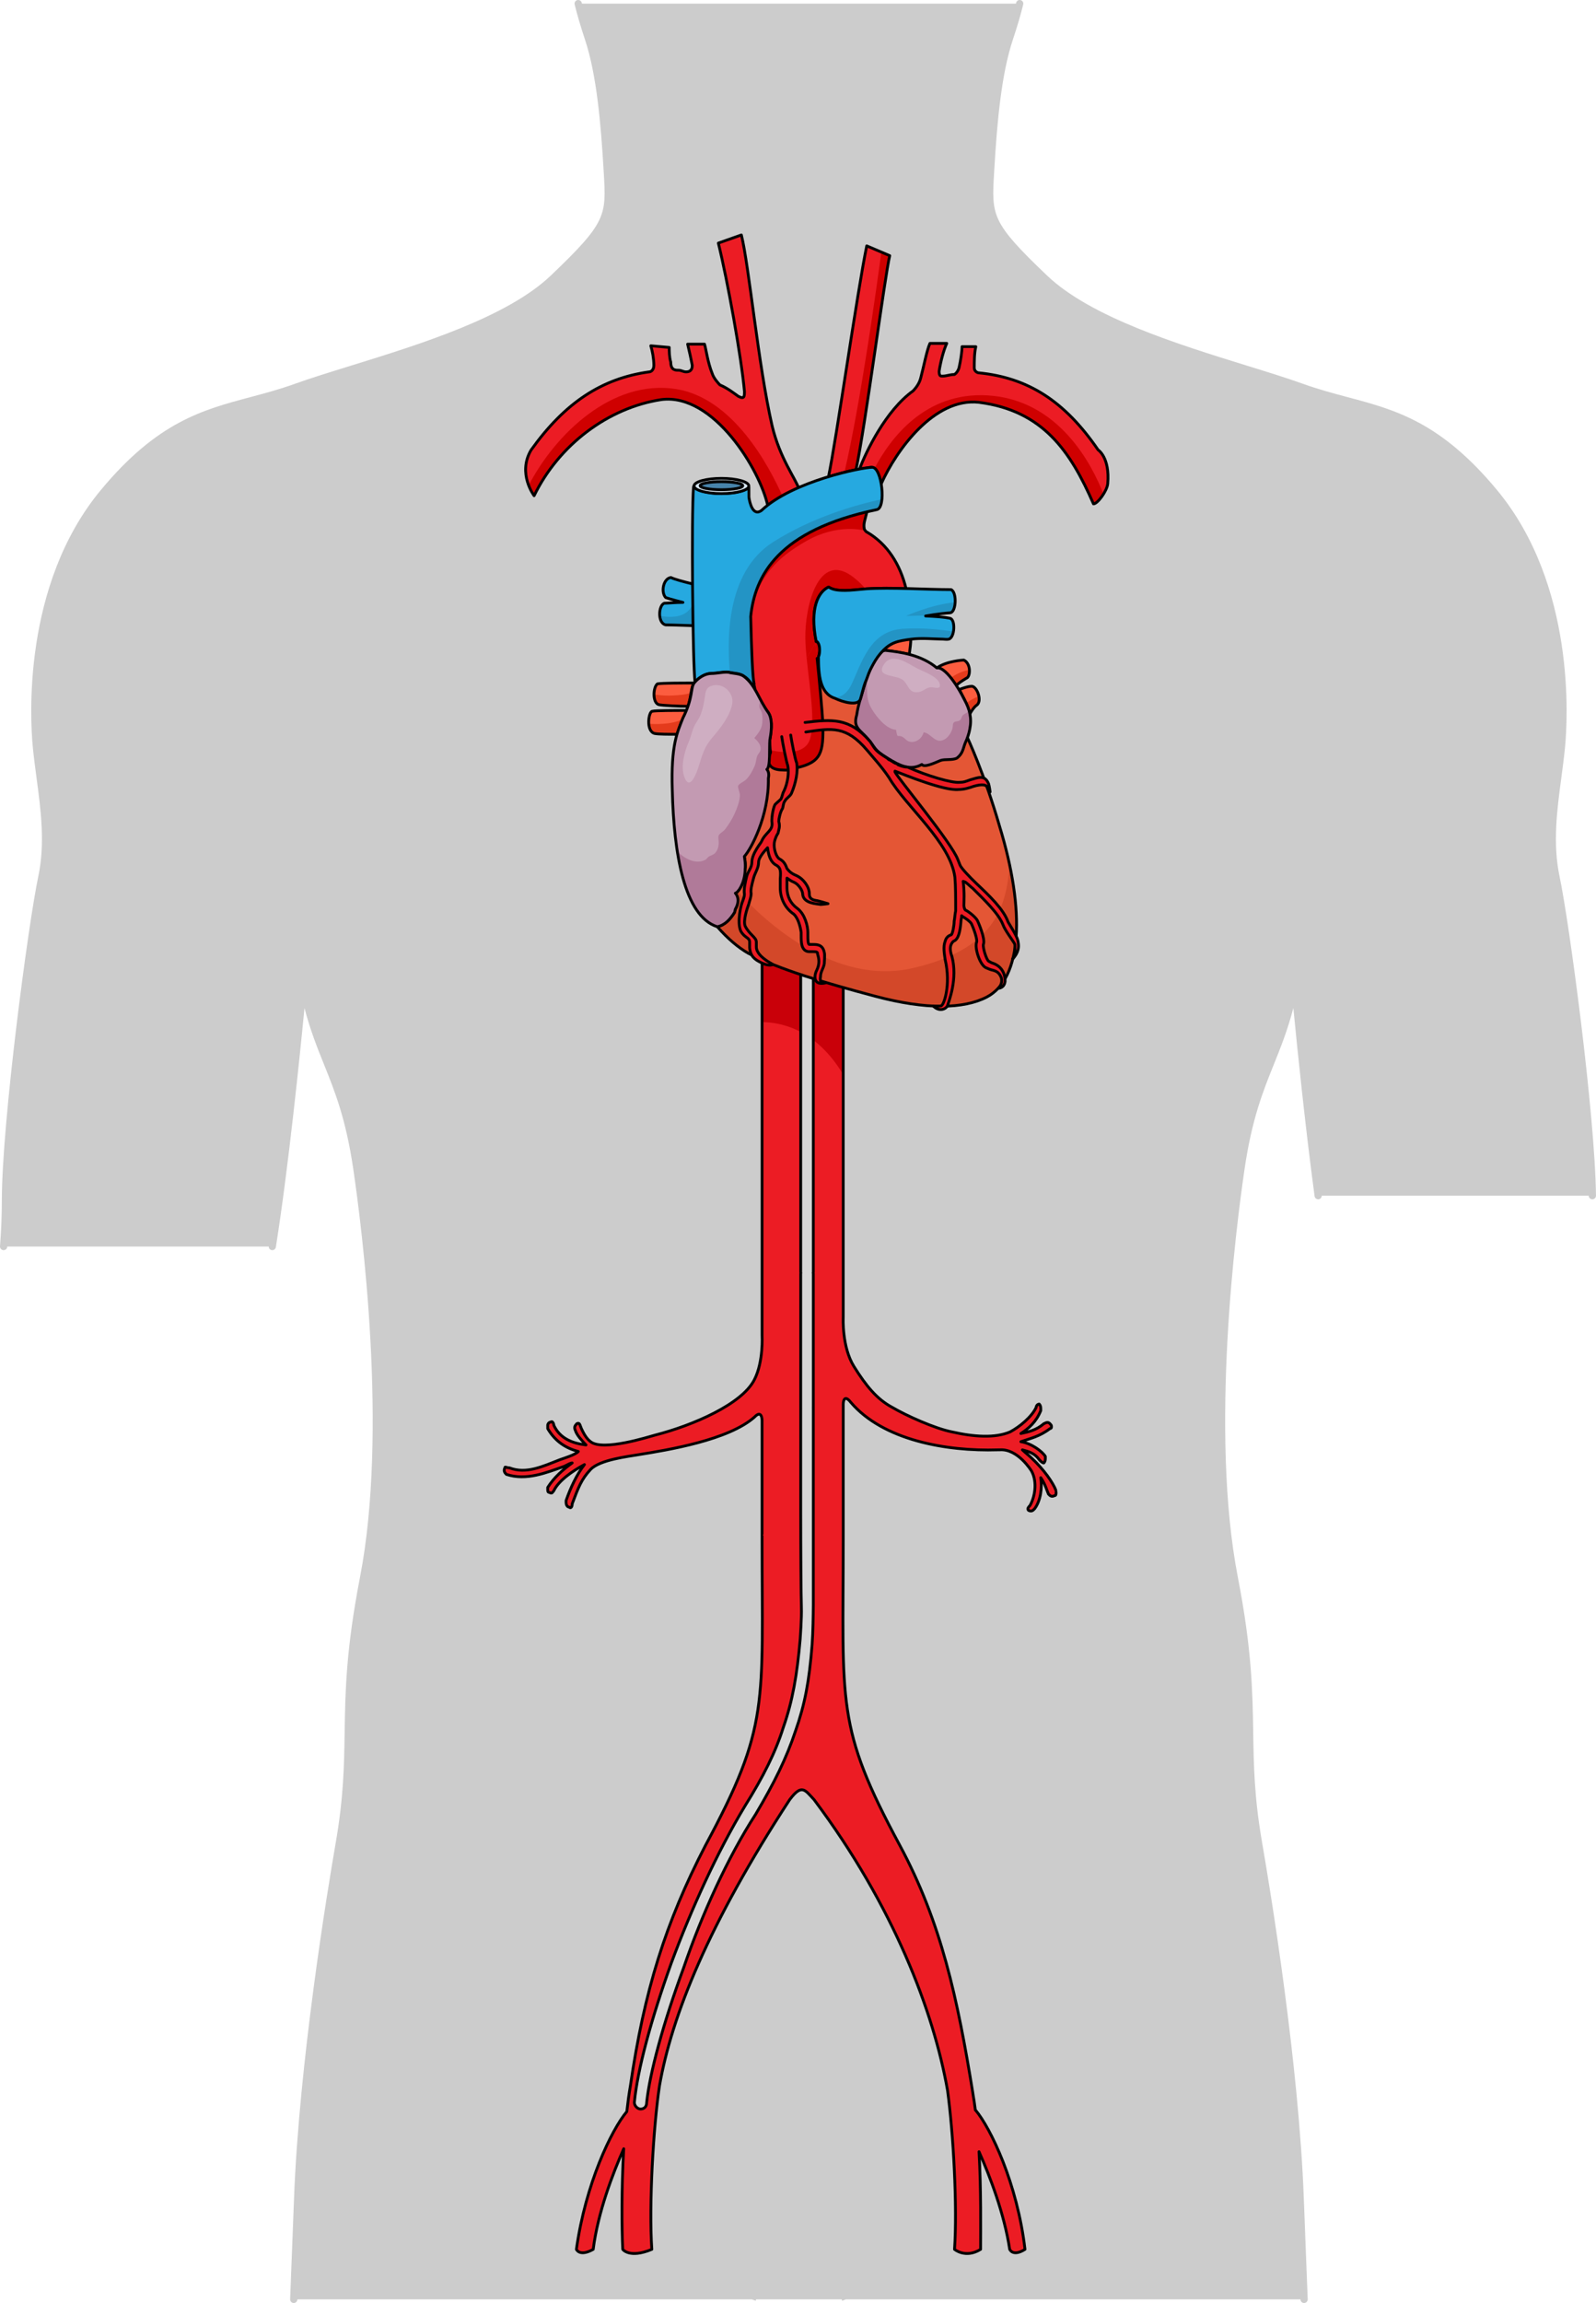 <?xml version="1.0" encoding="utf-8"?>
<!-- Generator: Adobe Illustrator 16.0.0, SVG Export Plug-In . SVG Version: 6.00 Build 0)  -->
<!DOCTYPE svg PUBLIC "-//W3C//DTD SVG 1.1//EN" "http://www.w3.org/Graphics/SVG/1.1/DTD/svg11.dtd">
<svg version="1.1" id="Layer_1" xmlns="http://www.w3.org/2000/svg" xmlns:xlink="http://www.w3.org/1999/xlink" x="0px" y="0px"
	 width="306.306px" height="441.82px" viewBox="0 0 306.306 441.82" enable-background="new 0 0 306.306 441.82"
	 xml:space="preserve">
<g>
	<path id="changecolor_1_" fill="#CCCCCC" d="M299.321,168.185c-1.352-6.365-0.496-12.78,0.332-18.984
		c0.258-1.935,0.523-3.935,0.711-5.866c0.485-5.027,2.139-31.033-13.076-49.35c-10.84-13.05-19.49-15.354-28.647-17.791
		c-2.761-0.736-5.616-1.496-8.601-2.571c-3.007-1.081-6.729-2.234-10.669-3.454c-13.372-4.141-30.015-9.293-38.437-17.323
		c-10.707-10.209-10.631-11.477-10.143-19.729l0.023-0.395c0.529-9.062,1.329-18.379,3.584-25.141
		c0.836-2.508,1.502-4.77,1.977-6.719c0.092-0.374-0.138-0.751-0.512-0.842c-0.371-0.091-0.75,0.139-0.842,0.511
		c-0.013,0.053-0.029,0.111-0.042,0.166h-12.489h-18.017h-7.583h-7.119h-7.585h-18.043h-12.457c-0.013-0.055-0.03-0.113-0.042-0.166
		c-0.091-0.373-0.469-0.602-0.842-0.511c-0.374,0.091-0.603,0.468-0.512,0.842c0.477,1.952,1.142,4.212,1.976,6.718
		c2.246,6.747,3.049,16.071,3.584,25.142l0.023,0.395c0.488,8.253,0.564,9.521-10.143,19.729
		C97.309,60.876,80.664,66.03,67.289,70.17c-3.939,1.219-7.66,2.371-10.666,3.452c-2.984,1.075-5.839,1.835-8.6,2.571
		c-9.156,2.438-17.805,4.741-28.65,17.791c-15.214,18.316-13.561,44.322-13.076,49.35c0.188,1.936,0.455,3.939,0.713,5.876
		c0.827,6.2,1.683,12.612,0.33,18.975c-1.902,8.984-6.987,47.174-6.987,62.155c0,2.81-0.115,5.671-0.351,8.744
		c-0.03,0.384,0.257,0.719,0.641,0.748c0.019,0.001,0.037,0.002,0.054,0.002c0.361,0,0.666-0.278,0.694-0.644
		c0.001-0.018,0.002-0.036,0.003-0.054h7.837h42.34c0.001,0.337,0.231,0.634,0.575,0.688c0.381,0.062,0.736-0.199,0.797-0.578
		c2.425-15.276,4.614-36.776,5.493-45.863c1.131,4.324,2.458,7.62,3.751,10.833c2.063,5.126,4.197,10.426,5.609,20.024
		c1.669,11.333,6.696,50.472,1.301,78.313c-2.706,13.951-2.833,22.042-2.956,29.867c-0.099,6.353-0.194,12.354-1.7,21.043
		c-1.642,9.479-7.072,42.435-8.021,68.568c-0.125,3.444-0.283,7.453-0.456,11.847l-0.283,7.215
		c-0.014,0.386,0.285,0.708,0.669,0.724c0.009,0.001,0.019,0.001,0.027,0.001c0.372,0,0.681-0.295,0.695-0.67l0.001-0.027h6.87
		h68.19h3.71h8.476l0.71,0.266l0.03-0.08c0.023-0.059,0.027-0.122,0.034-0.186h16.469c0.008,0.063,0.012,0.127,0.035,0.186
		l0.029,0.08l0.711-0.266h8.48h2.848h68.914h7.005l0.001,0.027c0.015,0.375,0.324,0.67,0.695,0.67c0.01,0,0.019,0,0.027-0.001
		c0.385-0.016,0.684-0.338,0.67-0.724l-0.283-7.215c-0.172-4.394-0.33-8.402-0.455-11.847c-0.942-26.084-6.375-59.077-8.018-68.568
		c-1.509-8.692-1.603-14.696-1.702-21.05c-0.122-7.823-0.249-15.913-2.954-29.86c-5.393-27.812-0.37-66.974,1.297-78.313
		c1.412-9.6,3.545-14.899,5.609-20.026c1.293-3.212,2.621-6.509,3.751-10.831c0.704,7.279,2.249,22.521,4.075,36.096
		c0.051,0.381,0.398,0.643,0.783,0.597c0.349-0.048,0.59-0.348,0.591-0.689h7.552h43.686c0,0.002,0,0.006,0,0.008
		c0.004,0.382,0.314,0.688,0.695,0.688c0.004,0,0.006,0,0.01,0c0.384-0.005,0.691-0.32,0.688-0.705
		C306.105,213.632,301.171,176.917,299.321,168.185z"/>
	<g>
		<g>
			<path fill-rule="evenodd" clip-rule="evenodd" fill="#EC1C24" d="M196.717,431.525c-1.468-12.59-6.587-23.287-9.522-26.749
				c0,0,0.001,0.014-0.002,0.036c-0.142-1.121-0.303-2.215-0.488-3.264c0.008,0.017,0.012,0.029,0.012,0.029
				c-2.939-18.193-6.074-32.783-14.008-47.525c-12.342-22.897-10.873-26.976-10.873-58.654c0-26.034,0-26.034,0-26.034
				s0-2.195,1.469-0.313c6.172,7.214,18.221,9.408,28.211,9.094c0.295,0,0.295,0,0.295,0c3.525-0.313,6.17,4.079,6.17,4.079
				c1.176,2.195,0.588,5.018-0.293,6.587c-0.294,0.314-0.588,0.628-0.294,0.94c0.587,0.314,0.882,0,1.175-0.313
				c1.176-1.569,1.471-4.078,1.176-5.96c0.881,1.254,1.176,2.509,1.469,3.136c0.295,0.314,0.588,0.627,1.176,0.314
				c0.294,0,0.294-0.314,0.294-0.628s0-0.313,0-0.313c-0.587-1.568-2.351-4.077-4.702-6.272c-0.293-0.313-1.469-1.256-1.763-1.57
				c1.176,0.314,2.351,0.629,3.233,1.884c0.293,0.313,0.588,0.627,0.881,0.627c0.293-0.313,0.293-0.627,0.293-0.94v-0.313
				c-0.586-0.942-2.645-2.511-4.701-2.823c1.764-0.628,3.527-0.942,5.584-2.509c0,0,0.293,0,0.293-0.313
				c0-0.315,0-0.315-0.293-0.629c-0.295-0.314-0.588-0.314-1.176,0c-1.469,1.256-2.938,1.569-4.408,1.882
				c1.47-0.939,2.939-2.196,3.82-4.391v-0.313c0-0.313,0-0.627-0.293-0.941c-0.295,0-0.588,0.314-0.588,0.628
				c-0.883,1.882-3.233,3.765-4.996,4.705c-2.939,1.254-7.053,0.939-11.166,0c-3.233-0.627-8.817-3.138-11.461-4.705
				c-2.939-1.569-4.996-4.078-7.348-7.844c-2.351-3.764-2.057-9.41-2.057-9.41c0-27.286,0-27.286,0-27.286
				c0-12.547,0-26.033,0-36.07c-5.877-1.882-11.167-3.45-15.575-5.333c0,8.782,0,23.211,0,41.403c0,30.738,0,30.738,0,30.738
				s0.294,5.019-1.47,8.47c-2.351,4.704-11.754,8.781-19.101,10.663c-1.175,0.313-9.991,3.137-12.342,1.256
				c-0.882-0.628-1.469-1.882-1.763-2.509c-0.294-0.629-0.294-1.257-0.882-0.942c-0.293,0.313-0.587,0.629-0.293,1.256
				c0.293,0.939,1.175,1.882,2.056,2.821c-2.644-0.313-4.996-1.254-6.171-3.764c0-0.313-0.294-0.94-0.587-0.628
				c-0.294,0-0.588,0.314-0.588,0.628c0,0.315,0,0.315,0,0.629c1.469,2.509,3.526,3.763,5.877,4.39
				c-0.587,0.628-2.645,1.256-3.527,1.569c-3.232,1.254-6.464,2.822-9.697,1.566c-0.588,0-0.882-0.313-0.882,0
				c-0.294,0.629,0,0.942,0.293,1.256c3.821,1.255,7.641-0.313,11.167-1.568c0.588-0.313,1.175-0.627,1.47-0.627
				c-1.764,1.255-3.527,2.823-4.703,4.705v0.314c0,0.313,0,0.626,0.293,0.626c0.588,0.313,0.588,0,0.882-0.313
				c0.881-1.882,3.527-3.764,5.877-5.019c-1.469,1.882-2.645,4.392-3.526,6.9c0,0.313,0,0.313,0,0.313
				c0,0.628,0.294,0.942,0.588,0.942c0.293,0.313,0.588,0,0.588-0.628c1.175-3.137,1.763-4.704,3.525-6.587
				c1.764-1.882,7.347-2.509,9.11-2.823c5.877-0.942,17.338-2.822,22.333-7.214c1.47-1.568,1.47,0.627,1.47,0.627
				c0,22.897,0,22.897,0,22.897c0,31.679,1.469,35.757-10.873,58.654c-7.641,14.742-11.754,27.915-14.399,46.108
				c-0.271,1.541-0.496,3.209-0.688,4.938c-2.937,3.475-7.916,13.851-9.676,26.427c0,0,0.592,1.479,3.229,0
				c0.896-7.111,3.76-14.563,5.856-19.298c-0.443,7.618-0.379,15.27-0.19,19.298c0,0,1.285,1.798,5.583,0
				c-0.587-8.467,0.294-23.523,1.47-31.364c2.351-13.487,9.403-31.054,24.978-54.892c2.351-3.137,2.939-1.881,4.702,0
				c15.26,20.359,22.944,40.689,25.6,55.739c1.112,8.063,1.912,22.343,1.344,30.517c0,0,2.115,1.798,5.006,0
				c0-3.932,0.115-11.305-0.303-18.739c2.098,4.749,4.85,11.897,5.885,18.739C193.782,431.525,194.374,433.004,196.717,431.525z"/>
			<path fill-rule="evenodd" clip-rule="evenodd" fill="#C90009" d="M161.835,206.152c0-6.074,0-11.842,0-16.771
				c-5.877-1.882-11.167-3.45-15.575-5.333c0,3.264,0,7.311,0,12.039C150.009,196.107,156.651,197.531,161.835,206.152z"/>
			
				<path fill-rule="evenodd" clip-rule="evenodd" fill="none" stroke="#000000" stroke-width="0.537" stroke-linejoin="round" stroke-miterlimit="10" d="
				M196.717,431.525c-1.468-12.59-6.587-23.287-9.522-26.749c0,0,0.001,0.014-0.002,0.036c-0.142-1.121-0.303-2.215-0.488-3.264
				c0.008,0.017,0.012,0.029,0.012,0.029c-2.939-18.193-6.074-32.783-14.008-47.525c-12.342-22.897-10.873-26.976-10.873-58.654
				c0-26.034,0-26.034,0-26.034s0-2.195,1.469-0.313c6.172,7.214,18.221,9.408,28.211,9.094c0.295,0,0.295,0,0.295,0
				c3.525-0.313,6.17,4.079,6.17,4.079c1.176,2.195,0.588,5.018-0.293,6.587c-0.294,0.314-0.588,0.628-0.294,0.94
				c0.587,0.314,0.882,0,1.175-0.313c1.176-1.569,1.471-4.078,1.176-5.96c0.881,1.254,1.176,2.509,1.469,3.136
				c0.295,0.314,0.588,0.627,1.176,0.314c0.294,0,0.294-0.314,0.294-0.628s0-0.313,0-0.313c-0.587-1.568-2.351-4.077-4.702-6.272
				c-0.293-0.313-1.469-1.256-1.763-1.57c1.176,0.314,2.351,0.629,3.233,1.884c0.293,0.313,0.588,0.627,0.881,0.627
				c0.293-0.313,0.293-0.627,0.293-0.94v-0.313c-0.586-0.942-2.645-2.511-4.701-2.823c1.764-0.628,3.527-0.942,5.584-2.509
				c0,0,0.293,0,0.293-0.313c0-0.315,0-0.315-0.293-0.629c-0.295-0.314-0.588-0.314-1.176,0c-1.469,1.256-2.938,1.569-4.408,1.882
				c1.47-0.939,2.939-2.196,3.82-4.391v-0.313c0-0.313,0-0.627-0.293-0.941c-0.295,0-0.588,0.314-0.588,0.628
				c-0.883,1.882-3.233,3.765-4.996,4.705c-2.939,1.254-7.053,0.939-11.166,0c-3.233-0.627-8.817-3.138-11.461-4.705
				c-2.939-1.569-4.996-4.078-7.348-7.844c-2.351-3.764-2.057-9.41-2.057-9.41c0-27.286,0-27.286,0-27.286
				c0-12.547,0-26.033,0-36.07c-5.877-1.882-11.167-3.45-15.575-5.333c0,8.782,0,23.211,0,41.403c0,30.738,0,30.738,0,30.738
				s0.294,5.019-1.47,8.47c-2.351,4.704-11.754,8.781-19.101,10.663c-1.175,0.313-9.991,3.137-12.342,1.256
				c-0.882-0.628-1.469-1.882-1.763-2.509c-0.294-0.629-0.294-1.257-0.882-0.942c-0.293,0.313-0.587,0.629-0.293,1.256
				c0.293,0.939,1.175,1.882,2.056,2.821c-2.644-0.313-4.996-1.254-6.171-3.764c0-0.313-0.294-0.94-0.587-0.628
				c-0.294,0-0.588,0.314-0.588,0.628c0,0.315,0,0.315,0,0.629c1.469,2.509,3.526,3.763,5.877,4.39
				c-0.587,0.628-2.645,1.256-3.527,1.569c-3.232,1.254-6.464,2.822-9.697,1.566c-0.588,0-0.882-0.313-0.882,0
				c-0.294,0.629,0,0.942,0.293,1.256c3.821,1.255,7.641-0.313,11.167-1.568c0.588-0.313,1.175-0.627,1.47-0.627
				c-1.764,1.255-3.527,2.823-4.703,4.705v0.314c0,0.313,0,0.626,0.293,0.626c0.588,0.313,0.588,0,0.882-0.313
				c0.881-1.882,3.527-3.764,5.877-5.019c-1.469,1.882-2.645,4.392-3.526,6.9c0,0.313,0,0.313,0,0.313
				c0,0.628,0.294,0.942,0.588,0.942c0.293,0.313,0.588,0,0.588-0.628c1.175-3.137,1.763-4.704,3.525-6.587
				c1.764-1.882,7.347-2.509,9.11-2.823c5.877-0.942,17.338-2.822,22.333-7.214c1.47-1.568,1.47,0.627,1.47,0.627
				c0,22.897,0,22.897,0,22.897c0,31.679,1.469,35.757-10.873,58.654c-7.641,14.742-11.754,27.915-14.399,46.108
				c-0.271,1.541-0.496,3.209-0.688,4.938c-2.937,3.475-7.916,13.851-9.676,26.427c0,0,0.592,1.479,3.229,0
				c0.896-7.111,3.76-14.563,5.856-19.298c-0.443,7.618-0.379,15.27-0.19,19.298c0,0,1.285,1.798,5.583,0
				c-0.587-8.467,0.294-23.523,1.47-31.364c2.351-13.487,9.403-31.054,24.978-54.892c2.351-3.137,2.939-1.881,4.702,0
				c15.26,20.359,22.944,40.689,25.6,55.739c1.112,8.063,1.912,22.343,1.344,30.517c0,0,2.115,1.798,5.006,0
				c0-3.932,0.115-11.305-0.303-18.739c2.098,4.749,4.85,11.897,5.885,18.739C193.782,431.525,194.374,433.004,196.717,431.525z"/>
			
				<path fill-rule="evenodd" clip-rule="evenodd" fill="#D6D6D6" stroke="#000000" stroke-width="0.537" stroke-linecap="round" stroke-linejoin="round" stroke-miterlimit="10" d="
				M154.88,185.983c-0.605,0-1.209,0.627-1.209,1.256c0,0,0,1.567,0,4.391c0,7.645,0,25.121,0,44.006c0,0.498,0,0.991,0,1.489
				c0,2.231,0,5.195,0,6.944c0,0.042,0.023,0.08,0.027,0.123c-0.004,0.041-0.027,0.081-0.027,0.124c0,4.91,0,10.864,0,15.46
				c0,0.402,0,0.806,0,1.208c0,3.016,0,6.029,0,9.043c0,0.014,0.008,0.026,0.009,0.039c0,0.014-0.009,0.027-0.009,0.041
				c0,7.213,0,14.112,0,19.444c0,7.214,0.061,16.727,0.133,18.794s-0.232,5.978-0.232,6.1c-0.59,6.911-1.474,11.937-3.242,16.963
				c-1.473,4.713-3.83,9.424-7.366,15.08c-5.303,8.796-10.313,19.789-14.143,30.157c-3.831,10.68-6.482,20.418-7.072,26.7
				c0,0.629,0.59,1.256,1.179,1.256c0.59,0,1.179-0.313,1.179-1.256c0.589-5.654,3.241-15.393,7.072-25.759
				c3.536-10.366,8.545-21.361,13.848-29.529c3.537-5.968,5.894-10.681,7.662-16.021c1.768-5.025,2.628-9.525,3.163-16.421
				c0.186-2.398,0.227-5.926,0.238-7.55c0-0.003,0.002-0.006,0.002-0.011c0-0.263,0-0.536,0-0.804c0-2.62,0-10.87,0-17.7
				c0-5.332,0-12.231,0-19.444c0-0.014-0.008-0.027-0.01-0.041c0.002-0.013,0.01-0.025,0.01-0.039c0-3.014,0-6.027,0-9.043
				c0-0.402,0-0.806,0-1.208c0-4.596,0-10.55,0-15.46c0-0.043-0.022-0.083-0.027-0.124c0.005-0.043,0.027-0.081,0.027-0.123
				c0-1.749,0-4.713,0-6.944c0-0.496,0-0.993,0-1.489c0-12.338,0-24.275,0-33.024c0-4.705,0-8.47,0-10.981c0-2.823,0-4.391,0-4.391
				C156.089,186.61,155.483,185.983,154.88,185.983z"/>
			<path fill-rule="evenodd" clip-rule="evenodd" fill="#EC1C24" d="M147.647,97.356c1.474-1.252,3.605-2.67,5.668-3.609
				c-0.589-1.877-3.665-5.836-5.138-12.09c-2.651-11.568-4.419-30.643-5.893-36.583c-4.419,1.563-4.419,1.563-4.419,1.563
				c1.768,7.193,4.419,21.888,5.009,28.453c0,0.938,0,1.564-1.179,0.938c-0.883-0.625-2.062-1.563-3.536-2.188
				c-0.294-0.313-1.178-1.249-1.473-2.189c-0.885-2.188-1.178-4.689-1.473-5.628c-3.242,0-3.242,0-3.242,0
				c0.295,1.25,0.59,2.502,0.885,4.065c0,0.313,0,1.251-1.179,1.251c-0.589,0-0.884-0.313-1.474-0.313c-0.589,0-1.472,0-1.472-1.563
				c-0.295-0.938-0.295-2.189-0.295-2.813c-3.535-0.313-3.535-0.313-3.535-0.313c0.294,0.937,0.588,2.502,0.588,3.752
				c0,0.938-0.588,1.251-0.883,1.251c-9.135,1.252-16.207,5.94-22.688,15.008c-2.651,4.488,0.589,8.755,0.589,8.755
				c4.715-9.694,14.144-16.885,24.456-18.447c10.018-1.251,18.917,13.509,20.39,20.39L147.647,97.356L147.647,97.356L147.647,97.356
				z"/>
			<path fill-rule="evenodd" clip-rule="evenodd" fill="#CF0000" d="M129.792,74.644c-12.25-1.962-23.169,8.553-28.331,18.475
				c0.468,1.217,1.045,1.983,1.045,1.983c4.715-9.694,14.144-16.885,24.456-18.447c10.018-1.251,18.917,13.509,20.39,20.39
				l0.294,0.312c0.743-0.632,1.655-1.305,2.639-1.938C147.494,89.091,140.613,76.38,129.792,74.644z"/>
			<path fill-rule="evenodd" clip-rule="evenodd" fill="#EC1C24" d="M164.286,90.093c1.767-8.146,5.592-37.597,6.475-41.044
				c-4.415-1.879-4.415-1.879-4.415-1.879c-1.765,8.46-5.87,37.403-7.341,44.295C161.063,90.839,162.815,90.405,164.286,90.093
				L164.286,90.093z"/>
			<path fill-rule="evenodd" clip-rule="evenodd" fill="#CF0000" d="M162.063,90.614c0.799-0.204,1.545-0.376,2.223-0.521
				c1.767-8.146,5.592-37.597,6.475-41.044c-0.627-0.266-1.154-0.491-1.615-0.687C168.415,53.841,165.224,77.125,162.063,90.614z"/>
			<path fill-rule="evenodd" clip-rule="evenodd" fill="#EC1C24" d="M187.863,71.528c-0.292,0-0.88-0.313-0.88-0.943
				c0-1.256,0-2.828,0.295-4.085c-2.641,0-2.641,0-2.641,0c0,0.943-0.293,2.829-0.586,4.085c-0.295,0.943-0.881,1.259-0.881,1.259
				c-0.881,0-1.467,0.314-2.348,0.314c-0.293,0-0.586,0-0.586-0.943c0.293-1.886,0.881-4.086,1.467-5.342c-3.227,0-3.227,0-3.227,0
				c-0.587,1.256-1.173,4.397-1.76,6.598c-0.293,1.257-1.174,2.199-1.467,2.513c-5.279,3.771-9.091,11.8-10.264,14.942
				c0.88,0,1.932-0.273,2.225-0.273c0.881,0,1.586,1.357,1.879,3.242c2.934-6.599,10.268-16.654,18.772-15.711
				c12.321,1.571,17.601,9.428,22.001,19.482c0.797,0,2.621-2.521,2.737-3.89c0.429-5.05-1.858-6.48-1.858-6.48
				C204.29,76.871,197.251,72.47,187.863,71.528L187.863,71.528z"/>
			<path fill-rule="evenodd" clip-rule="evenodd" fill="#CF0000" d="M209.864,96.666c0.47,0,1.291-0.879,1.914-1.876
				c-2.143-5.532-8.514-18.142-22.264-18.938c-11.975-0.693-18.641,8.227-21.693,14.033c0.59,0.464,1.048,1.586,1.27,3.01
				c2.934-6.599,10.268-16.654,18.772-15.711C200.185,78.754,205.464,86.611,209.864,96.666z"/>
			
				<path fill-rule="evenodd" clip-rule="evenodd" fill="none" stroke="#000000" stroke-width="0.537" stroke-linecap="round" stroke-linejoin="round" stroke-miterlimit="10" d="
				M147.647,97.356c1.474-1.252,3.605-2.67,5.668-3.609c-0.589-1.877-3.665-5.836-5.138-12.09
				c-2.651-11.568-4.419-30.643-5.893-36.583c-4.419,1.563-4.419,1.563-4.419,1.563c1.768,7.193,4.419,21.888,5.009,28.453
				c0,0.938,0,1.564-1.179,0.938c-0.883-0.625-2.062-1.563-3.536-2.188c-0.294-0.313-1.178-1.249-1.473-2.189
				c-0.885-2.188-1.178-4.689-1.473-5.628c-3.242,0-3.242,0-3.242,0c0.295,1.25,0.59,2.502,0.885,4.065c0,0.313,0,1.251-1.179,1.251
				c-0.589,0-0.884-0.313-1.474-0.313c-0.589,0-1.472,0-1.472-1.563c-0.295-0.938-0.295-2.189-0.295-2.813
				c-3.535-0.313-3.535-0.313-3.535-0.313c0.294,0.937,0.588,2.502,0.588,3.752c0,0.938-0.588,1.251-0.883,1.251
				c-9.135,1.252-16.207,5.94-22.688,15.008c-2.651,4.488,0.589,8.755,0.589,8.755c4.715-9.694,14.144-16.885,24.456-18.447
				c10.018-1.251,18.917,13.509,20.39,20.39L147.647,97.356L147.647,97.356L147.647,97.356z"/>
			
				<path fill-rule="evenodd" clip-rule="evenodd" fill="none" stroke="#000000" stroke-width="0.537" stroke-linecap="round" stroke-linejoin="round" stroke-miterlimit="10" d="
				M164.286,90.093c1.767-8.146,5.592-37.597,6.475-41.044c-4.415-1.879-4.415-1.879-4.415-1.879
				c-1.765,8.46-5.87,37.403-7.341,44.295C161.063,90.839,162.815,90.405,164.286,90.093L164.286,90.093z"/>
			
				<path fill-rule="evenodd" clip-rule="evenodd" fill="none" stroke="#000000" stroke-width="0.537" stroke-linecap="round" stroke-linejoin="round" stroke-miterlimit="10" d="
				M187.863,71.528c-0.292,0-0.88-0.313-0.88-0.943c0-1.256,0-2.828,0.295-4.085c-2.641,0-2.641,0-2.641,0
				c0,0.943-0.293,2.829-0.586,4.085c-0.295,0.943-0.881,1.259-0.881,1.259c-0.881,0-1.467,0.314-2.348,0.314
				c-0.293,0-0.586,0-0.586-0.943c0.293-1.886,0.881-4.086,1.467-5.342c-3.227,0-3.227,0-3.227,0
				c-0.587,1.256-1.173,4.397-1.76,6.598c-0.293,1.257-1.174,2.199-1.467,2.513c-5.279,3.771-9.091,11.8-10.264,14.942
				c0.88,0,1.932-0.273,2.225-0.273c0.881,0,1.586,1.357,1.879,3.242c2.934-6.599,10.268-16.654,18.772-15.711
				c12.321,1.571,17.601,9.428,22.001,19.482c0.797,0,2.621-2.521,2.737-3.89c0.429-5.05-1.858-6.48-1.858-6.48
				C204.29,76.871,197.251,72.47,187.863,71.528L187.863,71.528z"/>
			<path fill-rule="evenodd" clip-rule="evenodd" fill="#EC1C24" d="M146.737,294.165c0.305,0,0.609,0,0.609,0.321
				c0.609,0,0.915,0.646,1.218,0.968c0.304,0.321,0.609,0.646,0.609,0.646c0.304-0.646,0.304-0.646,0.304-0.646
				s-0.304-0.322-0.913-0.968c-0.304-0.321-0.609-0.321-0.914-0.644c0-0.323-0.304-0.323-0.609-0.323
				C146.737,294.165,146.737,294.165,146.737,294.165"/>
			<path fill-rule="evenodd" clip-rule="evenodd" fill="#EC1C24" d="M160.941,285.781L160.941,285.781L160.941,285.781
				L160.941,285.781L160.941,285.781L160.941,285.781c0,0-0.306,0-0.612,0.306c-0.613,0.307-1.533,0.92-2.145,2.757
				c0.611,0,0.611,0,0.611,0c0.308-0.92,0.92-1.531,1.227-1.837c0.307-0.308,0.613-0.308,0.919-0.613l0,0c0.307,0,0.307,0,0.307,0
				C160.941,285.781,160.941,285.781,160.941,285.781"/>
			<path fill-rule="evenodd" clip-rule="evenodd" fill="#EC1C24" d="M161.104,285.942c-0.305,0.31-0.913,0.927-1.217,1.545
				c-0.61,0.617-0.915,1.235-1.219,1.854c0.608,0.31,0.608,0.31,0.608,0.31c0.304-0.617,0.61-1.236,0.914-1.854
				c0.608-0.618,0.913-1.236,1.218-1.544C161.104,285.942,161.104,285.942,161.104,285.942"/>
			<polygon fill-rule="evenodd" clip-rule="evenodd" fill="#EC1C24" points="160.327,289.166 159.635,289.704 160.327,289.972 
				160.603,289.434 160.327,289.166 160.327,289.166 			"/>
			<path fill-rule="evenodd" clip-rule="evenodd" fill="#EC1C24" d="M146.415,294.467l0.305,0.301
				c0.609,0.304,0.914,0.908,1.218,1.209c0.304,0.302,0.608,0.605,0.608,0.605c0.609,0,0.609,0,0.609,0
				c0-0.304-0.304-0.605-0.304-0.605c-0.306-0.604-0.914-0.905-1.218-1.209c-0.305-0.301-0.61-0.604-0.914-0.604
				C146.415,294.467,146.415,294.467,146.415,294.467"/>
			<path fill-rule="evenodd" clip-rule="evenodd" fill="#EC1C24" d="M152.058,262.724c-0.581,0-0.871,0-0.871,0.324
				c-0.291,0.323-0.579,0.643-0.579,0.966l0.289,0.324c0.291,0.322,0.291,0.322,0.581,0.322c0.291,0,0.291,0,0.581,0
				c-0.291-0.646-0.291-0.646-0.291-0.646h-0.291l0,0c-0.29,0-0.29,0-0.29,0l0.29-0.323c0-0.319,0.291-0.319,0.581-0.319
				C152.058,262.724,152.058,262.724,152.058,262.724"/>
			<path fill-rule="evenodd" clip-rule="evenodd" fill="#EC1C24" d="M147.06,296.259c0.289,0.968,0.581,1.613,1.161,2.257
				c0.291-0.644,0.291-0.644,0.291-0.644c-0.58-0.322-0.58-0.967-0.871-1.613C147.06,296.259,147.06,296.259,147.06,296.259"/>
			<g>
				<path fill-rule="evenodd" clip-rule="evenodd" fill="#E45635" d="M168.12,123.218c0-0.304-3.017-3.828-3.303-3.982
					c-0.432-0.155-11.207,0.766-11.207,0.766c-1.58,5.517-1.58,5.517-1.58,5.517c-3.449,3.987-3.449,3.987-3.449,3.987
					c-6.32,8.737-6.32,8.737-6.32,8.737c-1.581,18.854-1.581,18.854-1.581,18.854c2.156,7.203,2.156,7.203,2.156,7.203l0,0
					c0.144,0.612,0.287,1.532,0.144,2.453c0,0.307,0,0.307,0,0.307c-0.144,2.45-1.293,4.139-1.868,4.292c-0.145,0-0.145,0-0.145,0
					c0.575,0.767,0.862,1.991,0.145,3.065c-0.145,0.613-0.145,0.613-0.145,0.613c-0.861,1.38-1.867,2.452-3.303,2.758
					c2.011,2.301,4.022,3.987,5.889,5.061c6.179,3.217,14.655,5.671,24.422,8.277c9.771,2.605,16.955,2.452,21.407,0.153
					c6.753-3.527,7.47-16.401,2.442-32.804c-2.874-9.963-6.178-17.014-6.178-17.014"/>
				<path fill-rule="evenodd" clip-rule="evenodd" fill="#D34829" d="M193.735,165.772c-0.49,8.962-3.566,16.477-18.488,19.938
					c-14.999,3.474-28.321-8.804-33.687-14.682c-0.166,0.178-0.322,0.289-0.448,0.323c-0.145,0-0.145,0-0.145,0
					c0.575,0.767,0.862,1.991,0.145,3.065c-0.145,0.613-0.145,0.613-0.145,0.613c-0.861,1.38-1.867,2.452-3.303,2.758
					c2.011,2.301,4.022,3.987,5.889,5.061c6.179,3.217,14.655,5.671,24.422,8.277c9.771,2.605,16.955,2.452,21.407,0.153
					C195.097,188.295,196.489,178.616,193.735,165.772z"/>
				<g>
					<path fill-rule="evenodd" clip-rule="evenodd" fill="#CF0000" d="M159.077,91.504c0.016-0.003,0.031-0.008,0.048-0.012
						c-0.019-0.035-0.03-0.06-0.028-0.067C159.091,91.453,159.083,91.479,159.077,91.504z"/>
				</g>
				<path fill-rule="evenodd" clip-rule="evenodd" fill="#26A9E0" d="M132.936,112.027c-1.866-0.462-3.59-0.926-4.163-1.234
					c-1.438,0.155-2.011,2.775-1.006,3.853c0.861,0.308,3.302,0.922,3.302,0.922c-1.435,0-2.872,0.158-3.589,0.158
					c-1.148,0.458-1.292,3.852,0.287,4.157c1.579,0,4.676,0.156,6.255,0.156C134.022,117.263,132.936,114.492,132.936,112.027
					L132.936,112.027z"/>
				<path fill="#2394C5" d="M133.49,115.971c-0.174-0.079-0.352-0.152-0.54-0.213c-1.019,3.16-5.016,2.642-6.331,2.377
					c0.076,0.843,0.436,1.609,1.148,1.747c1.579,0,4.676,0.156,6.255,0.156C134.022,118.668,133.758,117.301,133.49,115.971z"/>
				
					<path fill-rule="evenodd" clip-rule="evenodd" fill="none" stroke="#000000" stroke-width="0.537" stroke-linecap="round" stroke-linejoin="round" stroke-miterlimit="10" d="
					M132.936,112.027c-1.866-0.462-3.59-0.926-4.163-1.234c-1.438,0.155-2.011,2.775-1.006,3.853
					c0.861,0.308,3.302,0.922,3.302,0.922c-1.435,0-2.872,0.158-3.589,0.158c-1.148,0.458-1.292,3.852,0.287,4.157
					c1.579,0,4.676,0.156,6.255,0.156C134.022,117.263,132.936,114.492,132.936,112.027L132.936,112.027z"/>
				<path fill-rule="evenodd" clip-rule="evenodd" fill="#FC5D3F" d="M185.116,134.246c0.43,0.913,0.861,1.827,1.006,2.74
					c0.43-0.761,0.861-1.368,1.293-1.674c1.15-0.763,0.143-3.505-0.863-3.658c-0.574,0-1.149,0.153-2.443,0.611
					C184.397,132.873,184.827,133.633,185.116,134.246L185.116,134.246z M183.534,131.502c0.432-0.459,1.15-0.915,2.156-1.526
					c0.574-0.607,0.574-2.741-0.719-3.349c0,0-3.305,0.151-5.174,1.521c0.431,0,0.431,0,0.431,0
					C181.234,128.456,182.384,129.826,183.534,131.502L183.534,131.502z"/>
				<path fill-rule="evenodd" clip-rule="evenodd" fill="#E43B1C" d="M186.122,136.986c0.43-0.761,0.861-1.368,1.293-1.674
					c0.496-0.33,0.59-1.03,0.456-1.729c-0.891,0.294-1.765,0.832-2.446,1.327C185.738,135.602,186.012,136.295,186.122,136.986z"/>
				<path fill-rule="evenodd" clip-rule="evenodd" fill="#E43B1C" d="M183.534,131.502c0.432-0.459,1.15-0.915,2.156-1.526
					c0.258-0.272,0.397-0.848,0.361-1.457c-1.42,0.202-2.689,0.892-3.594,1.527C182.813,130.487,183.175,130.977,183.534,131.502z"
					/>
				
					<path fill-rule="evenodd" clip-rule="evenodd" fill="none" stroke="#000000" stroke-width="0.537" stroke-linecap="round" stroke-linejoin="round" stroke-miterlimit="10" d="
					M185.116,134.246c0.43,0.913,0.861,1.827,1.006,2.74c0.43-0.761,0.861-1.368,1.293-1.674c1.15-0.763,0.143-3.505-0.863-3.658
					c-0.574,0-1.149,0.153-2.443,0.611C184.397,132.873,184.827,133.633,185.116,134.246L185.116,134.246z M183.534,131.502
					c0.432-0.459,1.15-0.915,2.156-1.526c0.574-0.607,0.574-2.741-0.719-3.349c0,0-3.305,0.151-5.174,1.521c0.431,0,0.431,0,0.431,0
					C181.234,128.456,182.384,129.826,183.534,131.502L183.534,131.502z"/>
				
					<path fill-rule="evenodd" clip-rule="evenodd" fill="none" stroke="#000000" stroke-width="0.537" stroke-linecap="round" stroke-linejoin="round" stroke-miterlimit="10" d="
					M168.12,123.218c0-0.304-3.017-3.828-3.303-3.982c-0.432-0.155-11.207,0.766-11.207,0.766c-1.58,5.517-1.58,5.517-1.58,5.517
					c-3.449,3.987-3.449,3.987-3.449,3.987c-6.32,8.737-6.32,8.737-6.32,8.737c-1.581,18.854-1.581,18.854-1.581,18.854
					c2.156,7.203,2.156,7.203,2.156,7.203l0,0c0.144,0.612,0.287,1.532,0.144,2.453c0,0.307,0,0.307,0,0.307
					c-0.144,2.45-1.293,4.139-1.868,4.292c-0.145,0-0.145,0-0.145,0c0.575,0.767,0.862,1.991,0.145,3.065
					c-0.145,0.613-0.145,0.613-0.145,0.613c-0.861,1.38-1.867,2.452-3.303,2.758c2.011,2.301,4.022,3.987,5.889,5.061
					c6.179,3.217,14.655,5.671,24.422,8.277c9.771,2.605,16.955,2.452,21.407,0.153c6.753-3.527,7.47-16.401,2.442-32.804
					c-2.874-9.963-6.178-17.014-6.178-17.014"/>
				<path fill-rule="evenodd" clip-rule="evenodd" fill="#FC5D3F" d="M169.872,124.753c1.45,0.15,3.046,0.455,4.641,0.756
					c0.146-1.058,0.291-2.119,0.291-3.028c-1.886,0.151-3.771,0.759-5.367,2.272H169.872L169.872,124.753L169.872,124.753z"/>
				
					<path fill-rule="evenodd" clip-rule="evenodd" fill="none" stroke="#000000" stroke-width="0.537" stroke-linecap="round" stroke-linejoin="round" stroke-miterlimit="10" d="
					M169.872,124.753c1.45,0.15,3.046,0.455,4.641,0.756c0.146-1.058,0.291-2.119,0.291-3.028c-1.886,0.151-3.771,0.759-5.367,2.272
					H169.872L169.872,124.753L169.872,124.753z"/>
				<path fill-rule="evenodd" clip-rule="evenodd" fill="#EC1C24" d="M166.493,102.201c-0.143,0-0.574-0.457-0.574-0.764
					c-0.144-0.92,0.143-1.533,0.432-2.758c0.574-1.683-2.156-3.368-3.02-1.529c-0.287,0.461-0.717,1.223-1.437,2.447
					c0,0,0.145-2.908-0.144-3.369c-0.861-1.222-2.587-0.917-3.162-0.149c-0.43,0.61-0.143,4.438-2.443,4.593
					c-1.436-0.154-0.574-2.755-1.006-3.215c0.863,0.765-4.598,2.6-3.162,0.46c-0.142,1.529-0.142,3.06-0.575,4.591
					c-0.143,0.305-0.574,0.919-0.574,1.072c-6.179,5.514-6.754,9.338-6.754,15.769c0,2.757-0.287,7.962,0.863,12.86
					c0,0.153,0,0.153,0,0.153c0.718,1.379,1.436,2.908,2.586,4.439c0.718,1.07,0.718,2.91,0.287,5.206c0,0.305,0,1.686,0.144,2.449
					c-1.15,2.758,0.575,3.368,2.442,3.368c1.868,0.152,3.736-0.765,3.449-1.836c0-4.746,0-4.746,0-4.746
					c0-3.676,0.719-7.809,2.156-11.638c0.718-1.683,1.006-3.061,1.293-3.979l0,0l0,0c0.287-1.376,0.145-1.99-0.43-2.449
					c-0.146,0-0.146,0-0.146,0c-1.294-6.431,0.431-9.491,2.3-10.411c0.144,0,0.144,0,0.144,0c0.718,0.46,1.581,0.613,3.017,0.613
					l0,0c0.145,0,0.145,0,0.145,0c1.006,0,2.299-0.153,4.025-0.308c2.154-0.153,4.885-0.153,7.615,0
					C172.817,108.324,170.374,104.499,166.493,102.201"/>
				<g>
					<path fill-rule="evenodd" clip-rule="evenodd" fill="#CF0000" d="M147.885,143.926c0.018,0.19,0.041,0.377,0.07,0.53
						c-1.15,2.758,0.575,3.368,2.442,3.368c1.868,0.152,3.736-0.765,3.449-1.836c0-0.944,0-1.693,0-2.301
						C152.046,144.636,149.359,144.254,147.885,143.926z"/>
					<path fill-rule="evenodd" clip-rule="evenodd" fill="#CF0000" d="M163.856,110.792c-6.863-5.41-9.404,5.749-9.297,11.688
						c0.049,2.582,0.481,5.818,0.843,8.981c0.192-0.621,0.372-1.247,0.601-1.857c0.718-1.683,1.006-3.061,1.293-3.979
						c0.287-1.376,0.145-1.99-0.43-2.449c-0.146,0-0.146,0-0.146,0c-1.294-6.431,0.431-9.491,2.3-10.411c0.144,0,0.144,0,0.144,0
						c0.718,0.46,1.581,0.613,3.017,0.613c0.145,0,0.145,0,0.145,0c0.979,0,2.234-0.146,3.888-0.294
						C165.577,112.317,164.812,111.546,163.856,110.792z"/>
				</g>
				<g>
					<path fill-rule="evenodd" clip-rule="evenodd" fill="#CF0000" d="M155.163,97.549c0.002-0.068-0.023-0.136-0.089-0.193
						C155.116,97.401,155.142,97.468,155.163,97.549z"/>
					<path fill-rule="evenodd" clip-rule="evenodd" fill="#CF0000" d="M166.161,101.918c-0.156-0.162-0.309-0.398-0.309-0.581
						c-0.144-0.919,0.143-1.532,0.431-2.758c0.575-1.685-2.155-3.366-3.019-1.528c-0.287,0.459-0.717,1.224-1.436,2.446
						c0,0,0.143-2.906-0.145-3.366c-0.862-1.224-2.586-0.918-3.162-0.153c-0.43,0.613-0.143,4.44-2.441,4.594
						c-1.299-0.141-0.725-2.273-0.918-3.022c-0.017,0.514-1.761,1.248-2.777,1.268l-0.588,0.497
						c-0.074,1.031-0.168,2.061-0.459,3.093c-0.144,0.309-0.577,0.922-0.577,1.073c-5.032,4.488-6.346,7.859-6.661,12.431
						c0.038,0.17,0.075,0.339,0.118,0.515c1.858-5.948,4.566-9.238,10.554-12.648C160.761,100.365,165.983,101.695,166.161,101.918z
						"/>
				</g>
				
					<path fill-rule="evenodd" clip-rule="evenodd" fill="none" stroke="#000000" stroke-width="0.537" stroke-linecap="round" stroke-linejoin="round" stroke-miterlimit="10" d="
					M166.427,102.103c-0.144,0-0.574-0.46-0.574-0.766c-0.144-0.919,0.143-1.532,0.431-2.758c0.575-1.685-2.155-3.366-3.019-1.528
					c-0.287,0.459-0.717,1.224-1.436,2.446c0,0,0.143-2.906-0.145-3.366c-0.862-1.224-2.586-0.918-3.162-0.153
					c-0.43,0.613-0.143,4.44-2.441,4.594c-1.438-0.153-0.576-2.758-1.007-3.216c0.863,0.768-4.599,2.603-3.163,0.458
					c-0.142,1.532-0.142,3.063-0.573,4.593c-0.144,0.309-0.577,0.922-0.577,1.073c-6.177,5.512-6.752,9.34-6.752,15.77
					c0,2.756-0.288,7.959,0.862,12.861c0,0.151,0,0.151,0,0.151c0.718,1.378,1.436,2.911,2.585,4.44
					c0.719,1.071,0.719,2.909,0.288,5.205c0,0.306,0,1.685,0.145,2.448c-1.149,2.756,0.575,3.369,2.443,3.369
					c1.868,0.154,3.735-0.765,3.448-1.838c0-4.743,0-4.743,0-4.743c0-3.677,0.718-7.81,2.157-11.637
					c0.718-1.685,1.006-3.061,1.293-3.979l0,0l0,0c0.286-1.38,0.143-1.991-0.432-2.45c-0.144,0-0.144,0-0.144,0
					c-1.293-6.432,0.43-9.493,2.299-10.411c0.145,0,0.145,0,0.145,0c0.719,0.459,1.58,0.611,3.018,0.611l0,0
					c0.143,0,0.143,0,0.143,0c1.006,0,2.3-0.152,4.024-0.309c2.155-0.149,4.888-0.149,7.616,0
					C172.75,108.224,170.308,104.398,166.427,102.103"/>
				<path fill-rule="evenodd" clip-rule="evenodd" fill="#2394C5" d="M133.648,129.82c0,0,0,0,0.143-0.153c-0.143,0-0.143,0-0.143,0
					C133.648,129.82,133.648,129.82,133.648,129.82 M133.503,130.127c0.145-0.308,0.145-0.308,0.145-0.308
					c-0.145,0.151-0.145,0.308-0.288,0.46C133.503,130.127,133.503,130.127,133.503,130.127 M143.708,117.54c0-0.15,0-0.15,0-0.307
					c-0.287-1.38-0.574-2.608-0.718-4.146c0-1.072-0.718,1.229-0.718,2.303c0,2.917-0.288,5.526-1.438,8.138
					c-0.431,1.072-1.006,2.303-1.868,2.913c-0.719,0.463-1.438,0.616-2.156,1.076c-0.862,0.459-2.3,1.227-3.019,2.149
					c0.287-0.153,0.575-0.153,0.862-0.307c0.575-0.153,1.006-0.308,1.437-0.308c1.293-0.153,3.018-0.458,3.738-0.153
					c0.862,0.153,2.156,0.153,2.874,0.768c0.145,0,0.288,0.153,0.432,0.305c0.143,0.156,0.143,0.156,0.143,0.156
					s0.144,0.152,0.289,0.306c0.142,0.154,0.142,0.154,0.142,0.154l0.145,0.152c0.144,0.155,0.144,0.155,0.144,0.155
					c0.143,0.153,0.287,0.307,0.431,0.459c0.143-0.459,0.143-0.459,0.143-0.459C144.14,129.82,143.997,123.528,143.708,117.54"/>
				<path fill-rule="evenodd" clip-rule="evenodd" fill="#C39AB2" d="M169.878,124.768c3.016,0.305,7.041,0.916,9.914,3.366
					c0.432,0,0.432,0,0.432,0c1.58,0.461,3.592,3.52,4.885,6.124c1.006,1.835,1.436,3.519,1.006,5.663
					c-0.144,0.764-0.431,1.683-0.862,2.6c-0.431,1.071-0.431,1.992-1.581,2.908c-0.861,0.461-2.299,0.155-3.16,0.461
					c-1.438,0.612-3.161,1.378-3.592,0.767c-2.156,1.223-4.168,0.304-6.609-1.228c-2.732-1.683-2.156-1.837-3.736-3.672
					c-1.582-1.836-2.875-2.144-2.156-4.593c0.287-1.989,0.863-3.521,1.438-5.511c0.863-3.215,2.154-5.357,3.449-6.734
					L169.878,124.768L169.878,124.768L169.878,124.768z"/>
				<g>
					<path fill="#B07A99" d="M183.671,145.429c1.15-0.916,1.15-1.837,1.581-2.908c0.432-0.917,0.719-1.836,0.862-2.6
						c0.258-1.287,0.201-2.408-0.099-3.498c-0.313,0.327-0.672,0.339-1.14,0.712c-0.386,0.308-0.24,0.587-0.551,0.957
						c-0.34,0.401-0.869,0.189-1.195,0.454c-0.352,0.282-0.208,0.671-0.318,1.136c-0.177,0.743-0.714,1.619-1.351,2.052
						c-1.892,1.283-2.726-1.102-4.204-1.243c-0.229,1.085-1.418,2.036-2.566,1.821c-0.701-0.131-0.955-0.652-1.51-0.964
						c-0.295-0.163-0.547-0.157-0.937-0.17c-0.145-0.374-0.229-0.776-0.265-1.168c-1.909-0.123-3.722-2.454-4.622-3.915
						c-0.858-1.389-0.983-2.589-0.937-4.208c0.013-0.485-0.055-1.378,0.045-2.143c-0.219,0.591-0.427,1.223-0.611,1.909
						c-0.574,1.99-1.15,3.521-1.438,5.511c-0.719,2.449,0.574,2.757,2.156,4.593c1.58,1.835,1.004,1.989,3.736,3.672
						c2.441,1.531,4.453,2.45,6.609,1.228c0.431,0.611,2.154-0.154,3.592-0.767C181.372,145.584,182.81,145.89,183.671,145.429z"/>
					<path fill="#B07A99" d="M167.06,128.461c-0.04,0.025-0.074,0.058-0.108,0.089c-0.005,0.01-0.011,0.025-0.017,0.039
						L167.06,128.461z"/>
				</g>
				
					<path fill-rule="evenodd" clip-rule="evenodd" fill="none" stroke="#000000" stroke-width="0.537" stroke-linecap="round" stroke-linejoin="round" stroke-miterlimit="10" d="
					M169.878,124.768c3.016,0.305,7.041,0.916,9.914,3.366c0.432,0,0.432,0,0.432,0c1.58,0.461,3.592,3.52,4.885,6.124
					c1.006,1.835,1.436,3.519,1.006,5.663c-0.144,0.764-0.431,1.683-0.862,2.6c-0.431,1.071-0.431,1.992-1.581,2.908
					c-0.861,0.461-2.299,0.155-3.16,0.461c-1.438,0.612-3.161,1.378-3.592,0.767c-2.156,1.223-4.168,0.304-6.609-1.228
					c-2.732-1.683-2.156-1.837-3.736-3.672c-1.582-1.836-2.875-2.144-2.156-4.593c0.287-1.989,0.863-3.521,1.438-5.511
					c0.863-3.215,2.154-5.357,3.449-6.734L169.878,124.768L169.878,124.768L169.878,124.768z"/>
				<path fill-rule="evenodd" clip-rule="evenodd" fill="#FAAFA3" d="M151.882,98.696c-0.144,1.227-0.288,2.452-0.574,3.526
					c0,0.308-0.144,0.459-0.144,0.612c0,0,0,0.154-0.144,0.306c0,0-0.144,0.154-0.144,0.308c-0.143,0.153-0.143,0.153-0.143,0.153
					c0,0.154,0,0.154,0,0.154l0,0c-2.728,2.299-4.45,4.6-5.455,6.899c-0.288,0.459-0.432,0.768-0.575,1.227
					c-0.429,1.531-0.574,3.063-0.717,4.754c0.144,0,0.144,0,0.144,0.151c0,0.152,0,0.152,0,0.152c0,0.156,0,0.615,0,0.919l0,0
					c0.145-2.452,0.574-4.75,1.579-6.897c1.005-2.148,2.727-4.446,5.311-6.744c0.144-0.158,0.144-0.158,0.144-0.158
					c0-0.148,0.144-0.303,0.287-0.457c0.143-0.153,0.143-0.307,0.287-0.461c0.144-0.766,0.287-1.687,0.287-2.606
					c0.144-0.611,0.144-1.227,0.144-1.686C152.025,98.848,151.882,98.848,151.882,98.696 M151.882,97.777
					c-0.288,0.46-0.288,0.768,0,0.919C151.882,98.388,151.882,98.082,151.882,97.777"/>
				<path fill-rule="evenodd" clip-rule="evenodd" fill="#D6E6F1" d="M143.987,114.619c-0.132,0.771-0.266,1.702-0.266,2.478
					c0,0.155,0,0.155,0,0.155c0,0.153,0,0.153,0,0.309c0,0.156,0,0.309,0,0.464c0.133,0,0.133,0.154,0.133,0.154l0,0
					c0,0,0,0,0.132,0c-0.132-0.462-0.132-0.927-0.132-1.239c0-0.152,0-0.152,0-0.152c0-0.156,0-0.156,0.132-0.156l0,0l0,0
					C143.987,116.012,143.987,115.238,143.987,114.619"/>
				<g>
					<path fill="#26A9E0" d="M133.387,130.854c0-0.002,0-0.006,0-0.009c-0.048,0.054-0.099,0.105-0.143,0.163
						C133.245,131.008,133.245,131.008,133.387,130.854z"/>
					<path fill="#26A9E0" d="M167.399,89.645c-1.867,0-15.222,2.609-21.253,8.281c-1.627,1.202-2.271-1.442-2.411-2.545
						c-0.006-0.906-0.009-1.571-0.009-1.92c-0.432,0.611-2.584,1.225-5.312,1.225c-2.872,0-5.169-0.768-5.169-1.532
						c0,0-0.145,0.151-0.145,0.308c-0.43,5.204-0.144,34.129,0.287,37.384c0.857-0.983,2.071-1.677,3.16-1.677
						c1.147,0,2.87-0.458,3.589-0.153c0.718,0.153,2.01,0.153,2.729,0.767c0.718,0.461,1.148,1.072,1.579,1.84
						c0.288-0.46,0.288-0.46,0.288-0.46c-0.284-0.844-0.499-6.34-0.657-12.899c0.812-7.799,5.21-16.535,24.186-20.489
						C170.128,97.467,169.267,89.645,167.399,89.645z"/>
					<path fill="#2394C5" d="M148.339,104.015c-9.305,5.925-8.726,19.504-8.268,24.982c0.019,0.008,0.047,0.01,0.065,0.018
						c0.718,0.153,2.01,0.153,2.729,0.767c0.718,0.461,1.148,1.072,1.579,1.84c0.288-0.46,0.288-0.46,0.288-0.46
						c-0.284-0.844-0.499-6.34-0.657-12.899c0.812-7.799,5.21-16.535,24.186-20.489c0.582-0.096,0.898-0.921,1.002-2.01
						C164.212,96.857,155.849,99.232,148.339,104.015z"/>
					
						<path fill="none" stroke="#000000" stroke-width="0.537" stroke-linecap="round" stroke-linejoin="round" stroke-miterlimit="10" d="
						M167.399,89.645c-1.867,0-15.222,2.609-21.253,8.281c-1.627,1.202-2.271-1.442-2.411-2.545
						c-0.006-0.906-0.009-1.571-0.009-1.92c-0.432,0.611-2.584,1.225-5.312,1.225c-2.872,0-5.169-0.768-5.169-1.532
						c0,0-0.145,0.151-0.145,0.308c-0.43,5.204-0.144,34.129,0.287,37.384c0.857-0.983,2.071-1.677,3.16-1.677
						c1.147,0,2.87-0.458,3.589-0.153c0.718,0.153,2.01,0.153,2.729,0.767c0.718,0.461,1.148,1.072,1.579,1.84
						c0.288-0.46,0.288-0.46,0.288-0.46c-0.284-0.844-0.499-6.34-0.657-12.899c0.812-7.799,5.21-16.535,24.186-20.489
						C170.128,97.467,169.267,89.645,167.399,89.645z"/>
				</g>
				<path fill-rule="evenodd" clip-rule="evenodd" fill="#D6E5F0" d="M133.202,93.233c0-0.806,2.354-1.461,5.26-1.461
					c2.905,0,5.259,0.655,5.259,1.461c0,0.808-2.354,1.462-5.259,1.462C135.556,94.695,133.202,94.041,133.202,93.233
					L133.202,93.233z"/>
				
					<path fill-rule="evenodd" clip-rule="evenodd" fill="none" stroke="#000000" stroke-width="0.537" stroke-linecap="round" stroke-linejoin="round" stroke-miterlimit="10" d="
					M133.202,93.233c0-0.806,2.354-1.461,5.26-1.461c2.905,0,5.259,0.655,5.259,1.461c0,0.808-2.354,1.462-5.259,1.462
					C135.556,94.695,133.202,94.041,133.202,93.233L133.202,93.233z"/>
				<path fill-rule="evenodd" clip-rule="evenodd" fill="#4783AA" d="M134.37,93.18c0-0.428,1.833-0.77,4.092-0.77
					s4.09,0.342,4.09,0.77c0,0.425-1.831,0.771-4.09,0.771S134.37,93.605,134.37,93.18L134.37,93.18z"/>
				
					<path fill-rule="evenodd" clip-rule="evenodd" fill="none" stroke="#000000" stroke-width="0.537" stroke-linecap="round" stroke-linejoin="round" stroke-miterlimit="10" d="
					M134.37,93.18c0-0.428,1.833-0.77,4.092-0.77s4.09,0.342,4.09,0.77c0,0.425-1.831,0.771-4.09,0.771S134.37,93.605,134.37,93.18
					L134.37,93.18z"/>
				<path fill-rule="evenodd" clip-rule="evenodd" fill="#E60000" d="M154.073,140.827c0.145-3.678,0.287-7.654,1.729-11.331
					c0.719-1.684,0.861-2.446,1.148-3.366c0-0.153-0.143-0.461-0.287-0.461c-0.143,0-0.288,0.155-0.288,0.308
					c-0.288,0.918-0.431,1.531-1.151,3.212c-1.438,3.83-1.583,7.961-1.726,11.483c0,0.306,0.143,0.306,0.288,0.46
					C153.929,141.131,154.073,140.977,154.073,140.827"/>
				<path fill-rule="evenodd" clip-rule="evenodd" fill="#C39AB2" d="M176.319,126.466c-0.146,0.303-0.294,0.602-0.294,1.056
					c0,0.3,0.147,0.452,0.294,0.75l0,0c0.148,0,0.148,0,0.148,0c0.148,0,0.443-0.151,0.592-0.298
					c0.146-0.302,0.295-0.452,0.295-0.755c0-0.151,0-0.151,0-0.301c-0.295,0.149-0.295,0.149-0.295,0.149c0,0.151,0,0.151,0,0.151
					c0,0.151-0.148,0.303-0.148,0.453c-0.148,0.149-0.295,0.302-0.592,0.302c0,0.146,0,0.146,0,0.146
					c0.148-0.146,0.148-0.146,0.148-0.146s-0.148-0.302-0.148-0.452c0-0.303,0.148-0.753,0.297-0.905
					C176.319,126.466,176.319,126.466,176.319,126.466"/>
				<path fill-rule="evenodd" clip-rule="evenodd" fill="#EC1C24" d="M152.917,147.294c4.72-1.072,5.15-2.912,5.007-8.583
					c-0.145-2.758-1.002-11.801-1.432-15.325c-3.719,6.283-3.719,6.283-3.719,6.283c-2.146,8.735-2.146,8.735-2.146,8.735"/>
				<path fill-rule="evenodd" clip-rule="evenodd" fill="#CF0000" d="M152.125,144.218l0.792,3.076
					c4.72-1.072,5.15-2.912,5.007-8.583c-0.145-2.758-1.002-11.801-1.432-15.325c-0.677,1.146-1.229,2.075-1.683,2.843
					c0.557,5.605,1.745,12.361,0.62,15.646C154.913,143.387,153.585,144.02,152.125,144.218z"/>
				
					<path fill-rule="evenodd" clip-rule="evenodd" fill="none" stroke="#000000" stroke-width="0.537" stroke-linecap="round" stroke-linejoin="round" stroke-miterlimit="10" d="
					M150.628,138.405"/>
				
					<path fill-rule="evenodd" clip-rule="evenodd" fill="none" stroke="#000000" stroke-width="0.537" stroke-linecap="round" stroke-linejoin="round" stroke-miterlimit="10" d="
					M152.917,147.294c4.72-1.072,5.15-2.912,5.007-8.583c-0.113-2.162-0.665-8.199-1.105-12.399"/>
				<path fill-rule="evenodd" clip-rule="evenodd" fill="#EC1C24" d="M154.507,138.595c5.176-0.611,8.484-0.918,12.366,3.525
					c0.144,0.152,0.144,0.152,0.144,0.152c1.006,1.532,0.863,1.686,3.307,3.219c0.145,0.149,0.287,0.306,0.432,0.306
					s0.145,0.151,0.287,0.151c0,0,0.145,0.155,0.289,0.155c0,0,0.143,0,0.143,0.151c0.145,0,0.289,0,0.289,0.153
					c0.143,0,0.143,0,0.143,0c0.145,0.153,0.289,0.153,0.432,0.153c0,0.153,0,0.153,0,0.153c0.719,0.308,1.295,0.46,1.869,0.46
					c3.738,1.684,8.483,3.065,9.922,2.909c0.862,0,1.15-0.151,2.014-0.459c1.58-0.458,2.875-1.072,3.594,0.765
					c0.145,0.461,0.287,1.535,0.287,1.535s-0.431-0.462-0.574-0.921c-0.145-0.459-1.006-0.614-2.588-0.153
					c-0.863,0.308-1.87,0.612-2.875,0.612c-2.733,0.307-10.211-2.756-12.223-3.523v0.154c0.574,1.226,10.927,13.632,12.077,16.85
					c0.431,1.074,0.431,1.074,0.431,1.074c0.287,0.612,1.727,2.143,3.166,3.522c2.443,2.3,5.176,4.902,6.037,7.353
					c0.432,0.767,1.582,2.451,1.869,3.524c0.145,0.766,0.289,1.531-0.287,2.604c-0.143,0.308-0.863,1.227-0.719,0.919
					c0.576-0.768,0.432-2.298,0.432-2.757c-0.145-0.461-1.87-2.605-2.301-3.83c-0.863-2.145-3.595-4.749-5.752-6.894
					c-0.574-0.461-1.008-0.919-1.438-1.223c-0.431-0.157-0.431-0.157-0.431-0.157c0.286,2.146,0.143,3.985,0.143,4.598
					c0,0,0,0.612,0.288,0.918c0.43,0.154,1.869,1.224,2.3,1.992c0.144,0.306,1.583,3.523,1.149,4.596
					c-0.141,0.613,0.576,2.91,1.008,3.217c0.576,0.308,0.576,0.308,0.576,0.308c2.012,0.611,2.587,2.145,2.587,3.521
					c-0.144,1.378-1.294,1.378-1.294,1.378s0.863-0.764,0.575-1.99c-0.575-1.531-1.581-1.378-2.3-1.686
					c-0.719-0.306-0.719-0.306-0.719-0.306c-1.15-0.612-2.158-3.829-1.725-4.903c0.142-0.459-0.434-2.296-1.008-3.522
					c-0.287-0.46-1.15-1.071-1.725-1.381c-0.146-0.149-0.146-0.149-0.146-0.149c0,0.459-0.143,0.764-0.143,1.224
					c-0.145,1.685-0.43,3.37-1.438,3.678c-0.144,0.151-0.288,0.309-0.432,0.612c-0.287,0.613-0.145,1.53,0.144,2.296
					c1.15,4.29-0.575,8.581-0.861,9.499c-0.433,0.766-1.726,1.072-2.733,0c0.863,0.15,1.438,0,1.438,0
					c0.575,0.15,2.013-3.984,0.862-8.885c-0.144-1.072-0.43-2.451,0-3.522c0.144-0.615,0.576-1.073,1.15-1.227
					c0.288-0.152,0.576-1.837,0.576-2.604c0.143-0.766,0.143-1.378,0.287-1.99c0-2.605,0-4.751-0.145-6.434
					c-0.863-6.74-9.346-13.48-12.654-19.148c-1.437-2.145-3.161-3.983-4.169-5.209c-4.026-4.749-6.759-4.289-11.79-3.523"/>
				<path fill-rule="evenodd" clip-rule="evenodd" fill="#EC1C24" d="M158.487,188.549c-2.436,0.614-2.293-1.382-1.719-2.455
					c0.573-1.226,0.428-2.145,0.143-3.067c0-0.305,0-0.46-0.859-0.46c-0.861,0-0.861,0-0.861,0
					c-1.431-0.152-1.431-1.839-1.431-3.066c0-0.613,0-0.613,0-0.613c-0.145-1.074-0.574-2.76-1.434-3.527
					c-1.575-1.075-2.578-2.914-2.578-5.059c0-1.69,0-1.69,0-1.69c0.143-1.687,0-2.148-0.716-2.606c-1.29-0.614-1.576-2.3-1.72-3.374
					c-0.429,0.461-1.72,1.842-1.72,2.76c0,1.228-0.716,1.995-1.003,3.221c-0.285,1.073-0.572,2.147-0.429,2.761
					c0,0.766-0.288,1.381-0.431,1.995c-0.287,0.767-1.146,3.22-0.716,4.294c0.858,1.685,2.148,2.146,2.148,3.067
					c0,0.918,0,0.918,0,0.918c0,1.076,1.004,1.996,2.15,2.761c0.287,0.154,1.003,0.615,1.003,0.615s-0.573,0.458-2.149-0.308
					c-1.29-0.613-2.149-1.226-2.293-2.912c0-1.074,0-1.074,0-1.074c0-0.922-1.002-0.769-1.719-2.149
					c-0.716-1.686,0-4.905,0.43-5.826c0.143-0.459,0.286-0.767,0.286-1.226c-0.144-0.921,0.144-2.148,0.43-3.376
					c0.288-1.072,1.004-1.688,1.004-2.761c0-1.686,1.862-3.832,1.862-3.987c0.717-1.686,2.149-1.991,2.005-3.526
					c-0.142-0.612,0.145-2.759,0.573-3.528c0.288-0.307,0.861-0.765,1.147-1.071c0.287-0.614,0.287-1.074,0.574-1.534
					c0.716-1.535,1.003-3.527,0.716-4.908c-0.285-0.768-1.002-4.448-1.146-5.521c0-0.305,0.573-0.612,0.861-0.612
					c0.429-0.155,0.858,0,0.858,0.308c0.144,1.072,0.861,4.752,1.147,5.366c0.286,1.535-0.144,3.833-1.003,5.828
					c-0.287,0.613-1.002,0.918-1.29,1.533c-0.285,0.306-0.285,1.073-0.429,1.382c-0.43,0.609-0.715,1.993-0.715,2.452
					c0.285,1.074,0,1.533-0.145,2.302c-0.145,0.153-0.575,0.918-0.716,1.839c-0.145,1.228,0.429,2.762,1.002,3.066
					c0.86,0.459,1.147,1.074,1.434,1.841c0.572,0.768,1.145,1.074,1.862,1.382c0.286,0.151,0.286,0.151,0.286,0.151
					c0.86,0.46,2.149,1.842,2.149,3.376c0,0.459,0.143,1.072,1.29,1.226c0.286,0,2.292,0.614,2.292,0.614s-1.146,0.153-1.434,0.153
					c-0.715-0.153-3.295-0.153-3.438-1.993c0-0.769-0.86-1.843-1.433-2.148c-0.288-0.153-0.288-0.153-0.288-0.153
					c-0.429-0.156-0.859-0.462-1.288-0.767c0,0.152,0,0.152,0,0.305c0,1.538,0,1.538,0,1.538c0,1.685,0.715,3.065,2.005,3.983
					c1.434,1.075,2.006,3.376,2.006,4.603c0,0.613,0,0.613,0,0.613c0,0.614,0,1.687,0.287,1.687c0.717,0,0.717,0,0.717,0
					c0.717,0,1.861,0,2.148,1.535c0.143,0.305,0,2.146,0,2.146c-0.143,0.918-0.717,1.534-0.717,2.453
					C157.342,188.242,157.483,188.704,158.487,188.549L158.487,188.549z"/>
				
					<path fill-rule="evenodd" clip-rule="evenodd" fill="none" stroke="#000000" stroke-width="0.537" stroke-linecap="round" stroke-linejoin="round" stroke-miterlimit="10" d="
					M154.507,138.595c5.176-0.611,8.484-0.918,12.366,3.525c0.144,0.152,0.144,0.152,0.144,0.152
					c1.006,1.532,0.863,1.686,3.307,3.219c0.145,0.149,0.287,0.306,0.432,0.306s0.145,0.151,0.287,0.151
					c0,0,0.145,0.155,0.289,0.155c0,0,0.143,0,0.143,0.151c0.145,0,0.289,0,0.289,0.153c0.143,0,0.143,0,0.143,0
					c0.145,0.153,0.289,0.153,0.432,0.153c0,0.153,0,0.153,0,0.153c0.719,0.308,1.295,0.46,1.869,0.46
					c3.738,1.684,8.483,3.065,9.922,2.909c0.862,0,1.15-0.151,2.014-0.459c1.58-0.458,2.875-1.072,3.594,0.765
					c0.145,0.461,0.287,1.535,0.287,1.535s-0.431-0.462-0.574-0.921c-0.145-0.459-1.006-0.614-2.588-0.153
					c-0.863,0.308-1.87,0.612-2.875,0.612c-2.733,0.307-10.211-2.756-12.223-3.523v0.154c0.574,1.226,10.927,13.632,12.077,16.85
					c0.431,1.074,0.431,1.074,0.431,1.074c0.287,0.612,1.727,2.143,3.166,3.522c2.443,2.3,5.176,4.902,6.037,7.353
					c0.432,0.767,1.582,2.451,1.869,3.524c0.145,0.766,0.289,1.531-0.287,2.604c-0.143,0.308-0.863,1.227-0.719,0.919
					c0.576-0.768,0.432-2.298,0.432-2.757c-0.145-0.461-1.87-2.605-2.301-3.83c-0.863-2.145-3.595-4.749-5.752-6.894
					c-0.574-0.461-1.008-0.919-1.438-1.223c-0.431-0.157-0.431-0.157-0.431-0.157c0.286,2.146,0.143,3.985,0.143,4.598
					c0,0,0,0.612,0.288,0.918c0.43,0.154,1.869,1.224,2.3,1.992c0.144,0.306,1.583,3.523,1.149,4.596
					c-0.141,0.613,0.576,2.91,1.008,3.217c0.576,0.308,0.576,0.308,0.576,0.308c2.012,0.611,2.587,2.145,2.587,3.521
					c-0.144,1.378-1.294,1.378-1.294,1.378s0.863-0.764,0.575-1.99c-0.575-1.531-1.581-1.378-2.3-1.686
					c-0.719-0.306-0.719-0.306-0.719-0.306c-1.15-0.612-2.158-3.829-1.725-4.903c0.142-0.459-0.434-2.296-1.008-3.522
					c-0.287-0.46-1.15-1.071-1.725-1.381c-0.146-0.149-0.146-0.149-0.146-0.149c0,0.459-0.143,0.764-0.143,1.224
					c-0.145,1.685-0.43,3.37-1.438,3.678c-0.144,0.151-0.288,0.309-0.432,0.612c-0.287,0.613-0.145,1.53,0.144,2.296
					c1.15,4.29-0.575,8.581-0.861,9.499c-0.433,0.766-1.726,1.072-2.733,0c0.863,0.15,1.438,0,1.438,0
					c0.575,0.15,2.013-3.984,0.862-8.885c-0.144-1.072-0.43-2.451,0-3.522c0.144-0.615,0.576-1.073,1.15-1.227
					c0.288-0.152,0.576-1.837,0.576-2.604c0.143-0.766,0.143-1.378,0.287-1.99c0-2.605,0-4.751-0.145-6.434
					c-0.863-6.74-9.346-13.48-12.654-19.148c-1.437-2.145-3.161-3.983-4.169-5.209c-4.026-4.749-6.759-4.289-11.79-3.523"/>
				
					<path fill-rule="evenodd" clip-rule="evenodd" fill="none" stroke="#000000" stroke-width="0.537" stroke-linecap="round" stroke-linejoin="round" stroke-miterlimit="10" d="
					M151.752,141.008c0.144,1.072,0.861,4.752,1.147,5.366c0.286,1.535-0.144,3.833-1.003,5.828
					c-0.287,0.613-1.002,0.918-1.29,1.533c-0.285,0.306-0.285,1.073-0.429,1.382c-0.43,0.609-0.715,1.993-0.715,2.452
					c0.285,1.074,0,1.533-0.145,2.302c-0.145,0.153-0.575,0.918-0.716,1.839c-0.145,1.228,0.429,2.762,1.002,3.066
					c0.86,0.459,1.147,1.074,1.434,1.841c0.572,0.768,1.145,1.074,1.862,1.382c0.286,0.151,0.286,0.151,0.286,0.151
					c0.86,0.46,2.149,1.842,2.149,3.376c0,0.459,0.143,1.072,1.29,1.226c0.286,0,2.292,0.614,2.292,0.614s-1.146,0.153-1.434,0.153
					c-0.715-0.153-3.295-0.153-3.438-1.993c0-0.769-0.86-1.843-1.433-2.148c-0.288-0.153-0.288-0.153-0.288-0.153
					c-0.429-0.156-0.859-0.462-1.288-0.767c0,0.152,0,0.152,0,0.305c0,1.538,0,1.538,0,1.538c0,1.685,0.715,3.065,2.005,3.983
					c1.434,1.075,2.006,3.376,2.006,4.603c0,0.613,0,0.613,0,0.613c0,0.614,0,1.687,0.287,1.687c0.717,0,0.717,0,0.717,0
					c0.717,0,1.861,0,2.148,1.535c0.143,0.305,0,2.146,0,2.146c-0.143,0.918-0.717,1.534-0.717,2.453
					c-0.142,0.92,0,1.382,1.004,1.228l0,0c-2.436,0.614-2.293-1.382-1.719-2.455c0.573-1.226,0.428-2.145,0.143-3.067
					c0-0.305,0-0.46-0.859-0.46c-0.861,0-0.861,0-0.861,0c-1.431-0.152-1.431-1.839-1.431-3.066c0-0.613,0-0.613,0-0.613
					c-0.145-1.074-0.574-2.76-1.434-3.527c-1.575-1.075-2.578-2.914-2.578-5.059c0-1.69,0-1.69,0-1.69
					c0.143-1.687,0-2.148-0.716-2.606c-1.29-0.614-1.576-2.3-1.72-3.374c-0.429,0.461-1.72,1.842-1.72,2.76
					c0,1.228-0.716,1.995-1.003,3.221c-0.285,1.073-0.572,2.147-0.429,2.761c0,0.766-0.288,1.381-0.431,1.995
					c-0.287,0.767-1.146,3.22-0.716,4.294c0.858,1.685,2.148,2.146,2.148,3.067c0,0.918,0,0.918,0,0.918
					c0,1.076,1.004,1.996,2.15,2.761c0.287,0.154,1.003,0.615,1.003,0.615s-0.573,0.458-2.149-0.308
					c-1.29-0.613-2.149-1.226-2.293-2.912c0-1.074,0-1.074,0-1.074c0-0.922-1.002-0.769-1.719-2.149
					c-0.716-1.686,0-4.905,0.43-5.826c0.143-0.459,0.286-0.767,0.286-1.226c-0.144-0.921,0.144-2.148,0.43-3.376
					c0.288-1.072,1.004-1.688,1.004-2.761c0-1.686,1.862-3.832,1.862-3.987c0.717-1.686,2.149-1.991,2.005-3.526
					c-0.142-0.612,0.145-2.759,0.573-3.528c0.288-0.307,0.861-0.765,1.147-1.071c0.287-0.614,0.287-1.074,0.574-1.534
					c0.716-1.535,1.003-3.527,0.716-4.908c-0.285-0.768-1.002-4.448-1.146-5.521"/>
				<path fill-rule="evenodd" clip-rule="evenodd" fill="#FC5D3F" d="M131.1,137.82c0.287-0.607,0.432-1.065,0.719-1.523
					c-2.158,0-6.045,0-6.62,0.153c-0.72,0-1.296,3.806,0.432,4.264c0.72,0.152,2.734,0.152,4.318,0.152
					C130.38,139.645,130.668,138.732,131.1,137.82L131.1,137.82z"/>
				<path fill-rule="evenodd" clip-rule="evenodd" fill="#E43B1C" d="M125.63,140.713c0.72,0.152,2.734,0.152,4.318,0.152
					c0.41-1.156,0.691-2.037,1.087-2.905c-2.223,1.125-5.55,0.958-6.522,0.9C124.58,139.716,124.895,140.518,125.63,140.713z"/>
				<path fill-rule="evenodd" clip-rule="evenodd" fill="#FC5D3F" d="M133.202,131.035L133.202,131.035c-2.579,0-6.018,0-7.02,0.155
					c-0.86,0.616-1.002,3.692,0.286,4.001c0.717,0.154,3.869,0.309,5.588,0.309C132.771,133.038,132.627,131.806,133.202,131.035
					L133.202,131.035z"/>
				<path fill-rule="evenodd" clip-rule="evenodd" fill="#E43B1C" d="M132.055,135.5c0.318-1.097,0.468-1.947,0.585-2.623
					c-1.057,0.422-2.299,0.473-3.408,0.545c-1.1,0.074-2.226-0.004-3.319-0.139c-0.053-0.008-0.201-0.012-0.394-0.02
					c0.011,0.9,0.294,1.771,0.949,1.928C127.184,135.345,130.336,135.5,132.055,135.5z"/>
				
					<path fill-rule="evenodd" clip-rule="evenodd" fill="none" stroke="#000000" stroke-width="0.537" stroke-linecap="round" stroke-linejoin="round" stroke-miterlimit="10" d="
					M131.1,137.82c0.287-0.607,0.432-1.065,0.719-1.523c-2.158,0-6.045,0-6.62,0.153c-0.72,0-1.296,3.806,0.432,4.264
					c0.72,0.152,2.734,0.152,4.318,0.152C130.38,139.645,130.668,138.732,131.1,137.82L131.1,137.82z"/>
				
					<path fill-rule="evenodd" clip-rule="evenodd" fill="none" stroke="#000000" stroke-width="0.537" stroke-linecap="round" stroke-linejoin="round" stroke-miterlimit="10" d="
					M133.202,131.035L133.202,131.035c-2.579,0-6.018,0-7.02,0.155c-0.86,0.616-1.002,3.692,0.286,4.001
					c0.717,0.154,3.869,0.309,5.588,0.309C132.771,133.038,132.627,131.806,133.202,131.035L133.202,131.035z"/>
				<path fill-rule="evenodd" clip-rule="evenodd" fill="#C39AB2" d="M141.126,174.421c-0.144,0.611-0.144,0.611-0.144,0.611
					c-0.864,1.379-1.873,2.452-3.312,2.758c-6.34-1.99-8.357-14.1-8.644-26.204c-0.289-8.738,1.009-11.188,2.016-13.792
					c2.017-3.988,1.44-5.671,2.162-6.745c0.865-1.073,2.16-1.837,3.313-1.837s2.88-0.461,3.601-0.154
					c0.72,0.154,2.017,0.154,2.737,0.768c2.161,1.686,2.737,4.289,4.609,6.895c0.72,1.074,0.72,2.913,0.288,5.211
					c-0.144,1.531,0.145,5.21-0.576,5.669c0.576,0.615,0.289,1.688,0.289,1.688c0.144,7.355-3.456,13.793-4.609,15.019
					c0,0,0.288,1.533,0.144,2.453c0,0.306,0,0.306,0,0.306c-0.144,2.45-1.295,4.139-1.872,4.289
					C141.126,171.354,142.278,172.428,141.126,174.421z"/>
				<path fill-rule="evenodd" clip-rule="evenodd" fill="#B07A99" d="M147.464,149.288c0,0,0.288-1.072-0.289-1.688
					c0.721-0.459,0.433-4.138,0.576-5.669c0.433-2.298,0.433-4.137-0.288-5.211c-0.582-0.812-1.038-1.618-1.458-2.401
					c-0.168,0.431-0.32,0.856-0.274,1.3c0.041,0.369,0.337,0.663,0.443,1.015c0.188,0.622,0.188,1.42,0.124,2.076
					c-0.119,1.201-0.819,2.01-1.53,2.883c0.6,0.524,1.277,1.26,1.21,2.128c-0.045,0.576-0.456,0.829-0.646,1.291
					c-0.233,0.566-0.227,1.308-0.488,1.909c-0.404,0.934-0.982,2.014-1.735,2.709c-0.313,0.288-1.322,0.747-1.438,1.112
					c-0.124,0.387,0.343,1.329,0.328,1.822c-0.033,1.159-0.508,2.396-0.972,3.446c-0.479,1.084-1.184,2.219-1.917,3.147
					c-0.256,0.324-1.002,0.757-1.16,1.067c-0.185,0.356,0.012,1.164-0.011,1.556c-0.042,0.694-0.207,1.344-0.696,1.871
					c-0.376,0.403-0.825,0.435-1.215,0.69c-0.257,0.169-0.356,0.454-0.712,0.634c-1.822,0.93-4.032-0.288-5.331-1.669
					c1.153,7.325,3.456,13.157,7.685,14.483c1.438-0.306,2.447-1.379,3.312-2.758c0,0,0,0,0.144-0.611c1.152-1.993,0-3.067,0-3.067
					c0.577-0.15,1.729-1.839,1.872-4.289c0,0,0,0,0-0.306c0.145-0.92-0.144-2.453-0.144-2.453
					C144.008,163.081,147.608,156.643,147.464,149.288z"/>
				
					<path fill-rule="evenodd" clip-rule="evenodd" fill="none" stroke="#000000" stroke-width="0.537" stroke-linecap="round" stroke-linejoin="round" stroke-miterlimit="10" d="
					M141.126,174.421c-0.144,0.611-0.144,0.611-0.144,0.611c-0.864,1.379-1.873,2.452-3.312,2.758
					c-6.34-1.99-8.357-14.1-8.644-26.204c-0.289-8.738,1.009-11.188,2.016-13.792c2.017-3.988,1.44-5.671,2.162-6.745
					c0.865-1.073,2.16-1.837,3.313-1.837s2.88-0.461,3.601-0.154c0.72,0.154,2.017,0.154,2.737,0.768
					c2.161,1.686,2.737,4.289,4.609,6.895c0.72,1.074,0.72,2.913,0.288,5.211c-0.144,1.531,0.145,5.21-0.576,5.669
					c0.576,0.615,0.289,1.688,0.289,1.688c0.144,7.355-3.456,13.793-4.609,15.019c0,0,0.288,1.533,0.144,2.453
					c0,0.306,0,0.306,0,0.306c-0.144,2.45-1.295,4.139-1.872,4.289C141.126,171.354,142.278,172.428,141.126,174.421z"/>
				<path fill-rule="evenodd" clip-rule="evenodd" fill="#26A9E0" d="M157.081,125.992c0.146-0.46,0.146-0.46,0.146-0.46
					s-0.146,0.613,0,0c0.143-0.612,0.143-1.992-0.433-2.451c-0.144,0-0.144,0-0.144,0c-1.295-6.443,0.43-9.508,2.299-10.429
					c0.145,0,0.145,0,0.145,0c0.719,0.461,1.581,0.615,3.018,0.615c0.145,0,0.145,0,0.145,0c1.007,0,2.301-0.154,4.025-0.307
					c4.744-0.309,11.644,0.152,16.244,0.152c1.15,0.46,1.006,4.293-0.143,4.447c-2.158,0.151-4.744,0.613-4.744,0.613
					c3.736,0.152,4.744,0.461,4.744,0.461c1.006,0.305,0.861,3.679-0.289,3.985c-0.331,0.089-0.809,0.004-1.15-0.004
					c-2.054-0.035-4.032-0.253-6.083,0.006c-0.579,0.072-1.157,0.161-1.731,0.271c-1.128,0.219-2.08,0.557-2.966,1.293
					c-0.849,0.705-1.564,1.561-2.146,2.496c-0.267,0.426-0.5,0.872-0.738,1.311c-0.432,0.792-0.713,1.603-1.013,2.445
					c-0.073,0.209-0.183,0.404-0.257,0.616c-0.35,0.999-0.563,2.056-0.879,3.067c-0.431,1.379-3.307,0.61-4.887-0.154
					C157.37,133.045,157.081,129.518,157.081,125.992z"/>
				<path fill-rule="evenodd" clip-rule="evenodd" fill="#2394C5" d="M173.899,118.165l4.279-0.084
					c0.872-0.143,2.648-0.411,4.205-0.521c0.559-0.074,0.877-1.023,0.928-2.027C178.595,116.002,173.899,118.165,173.899,118.165z"
					/>
				<path fill-rule="evenodd" clip-rule="evenodd" fill="#2394C5" d="M173.222,120.628c-6.338,0.438-7.889,6.685-9.809,10.688
					c-1.1,2.286-2.598,2.588-3.697,2.435c0.166,0.082,0.341,0.154,0.529,0.215c1.58,0.765,4.456,1.533,4.887,0.154
					c0.315-1.012,0.529-2.068,0.879-3.067c0.074-0.212,0.184-0.407,0.257-0.616c0.3-0.843,0.581-1.653,1.013-2.445
					c0.238-0.438,0.472-0.885,0.738-1.311c0.581-0.936,1.297-1.791,2.146-2.496c0.886-0.736,1.838-1.074,2.966-1.293
					c0.574-0.109,1.152-0.198,1.731-0.271c2.051-0.259,4.029-0.041,6.083-0.006c0.342,0.008,0.819,0.093,1.15,0.004
					c0.461-0.124,0.756-0.742,0.887-1.456C180.556,120.777,176.897,120.373,173.222,120.628z"/>
				
					<path fill-rule="evenodd" clip-rule="evenodd" fill="none" stroke="#000000" stroke-width="0.537" stroke-linecap="round" stroke-linejoin="round" stroke-miterlimit="10" d="
					M157.081,125.992c0.146-0.46,0.146-0.46,0.146-0.46s-0.146,0.613,0,0c0.143-0.612,0.143-1.992-0.433-2.451
					c-0.144,0-0.144,0-0.144,0c-1.295-6.443,0.43-9.508,2.299-10.429c0.145,0,0.145,0,0.145,0c0.719,0.461,1.581,0.615,3.018,0.615
					c0.145,0,0.145,0,0.145,0c1.007,0,2.301-0.154,4.025-0.307c4.744-0.309,11.644,0.152,16.244,0.152
					c1.15,0.46,1.006,4.293-0.143,4.447c-2.158,0.151-4.744,0.613-4.744,0.613c3.736,0.152,4.744,0.461,4.744,0.461
					c1.006,0.305,0.861,3.679-0.289,3.985c-0.331,0.089-0.809,0.004-1.15-0.004c-2.054-0.035-4.032-0.253-6.083,0.006
					c-0.579,0.072-1.157,0.161-1.731,0.271c-1.128,0.219-2.08,0.557-2.966,1.293c-0.849,0.705-1.564,1.561-2.146,2.496
					c-0.267,0.426-0.5,0.872-0.738,1.311c-0.432,0.792-0.713,1.603-1.013,2.445c-0.073,0.209-0.183,0.404-0.257,0.616
					c-0.35,0.999-0.563,2.056-0.879,3.067c-0.431,1.379-3.307,0.61-4.887-0.154C157.37,133.045,157.081,129.518,157.081,125.992z"/>
			</g>
		</g>
		<path fill="#CFAEC2" d="M134.369,137.334c-0.313,0.731-0.827,1.314-1.154,2.05c-0.424,0.946-0.609,1.97-1.029,2.927
			c-0.83,1.884-1.586,4.689-0.852,6.729c1.054,2.932,2.4-0.851,2.8-2.146c0.627-2.035,1.06-3.604,2.462-5.256
			c1.585-1.865,3.456-4.127,3.931-6.594c0.406-2.104-1.747-4.114-3.826-3.517c-1.056,0.303-1.237,0.899-1.378,1.874
			C135.129,134.731,134.9,136.089,134.369,137.334z"/>
		<path fill="#CFAEC2" d="M173.497,130.63c0.961,1.059,0.977,2.338,2.723,2.159c0.974-0.101,1.477-0.908,2.441-0.942
			c0.755-0.026,2.139,0.609,1.623-0.843c-0.264-0.743-1.354-1.363-1.998-1.712c-0.821-0.446-1.693-0.743-2.516-1.198
			c-1.898-1.056-4.809-3.099-6.285-0.361C168.239,130.041,172.348,129.361,173.497,130.63z"/>
	</g>
</g>
</svg>
